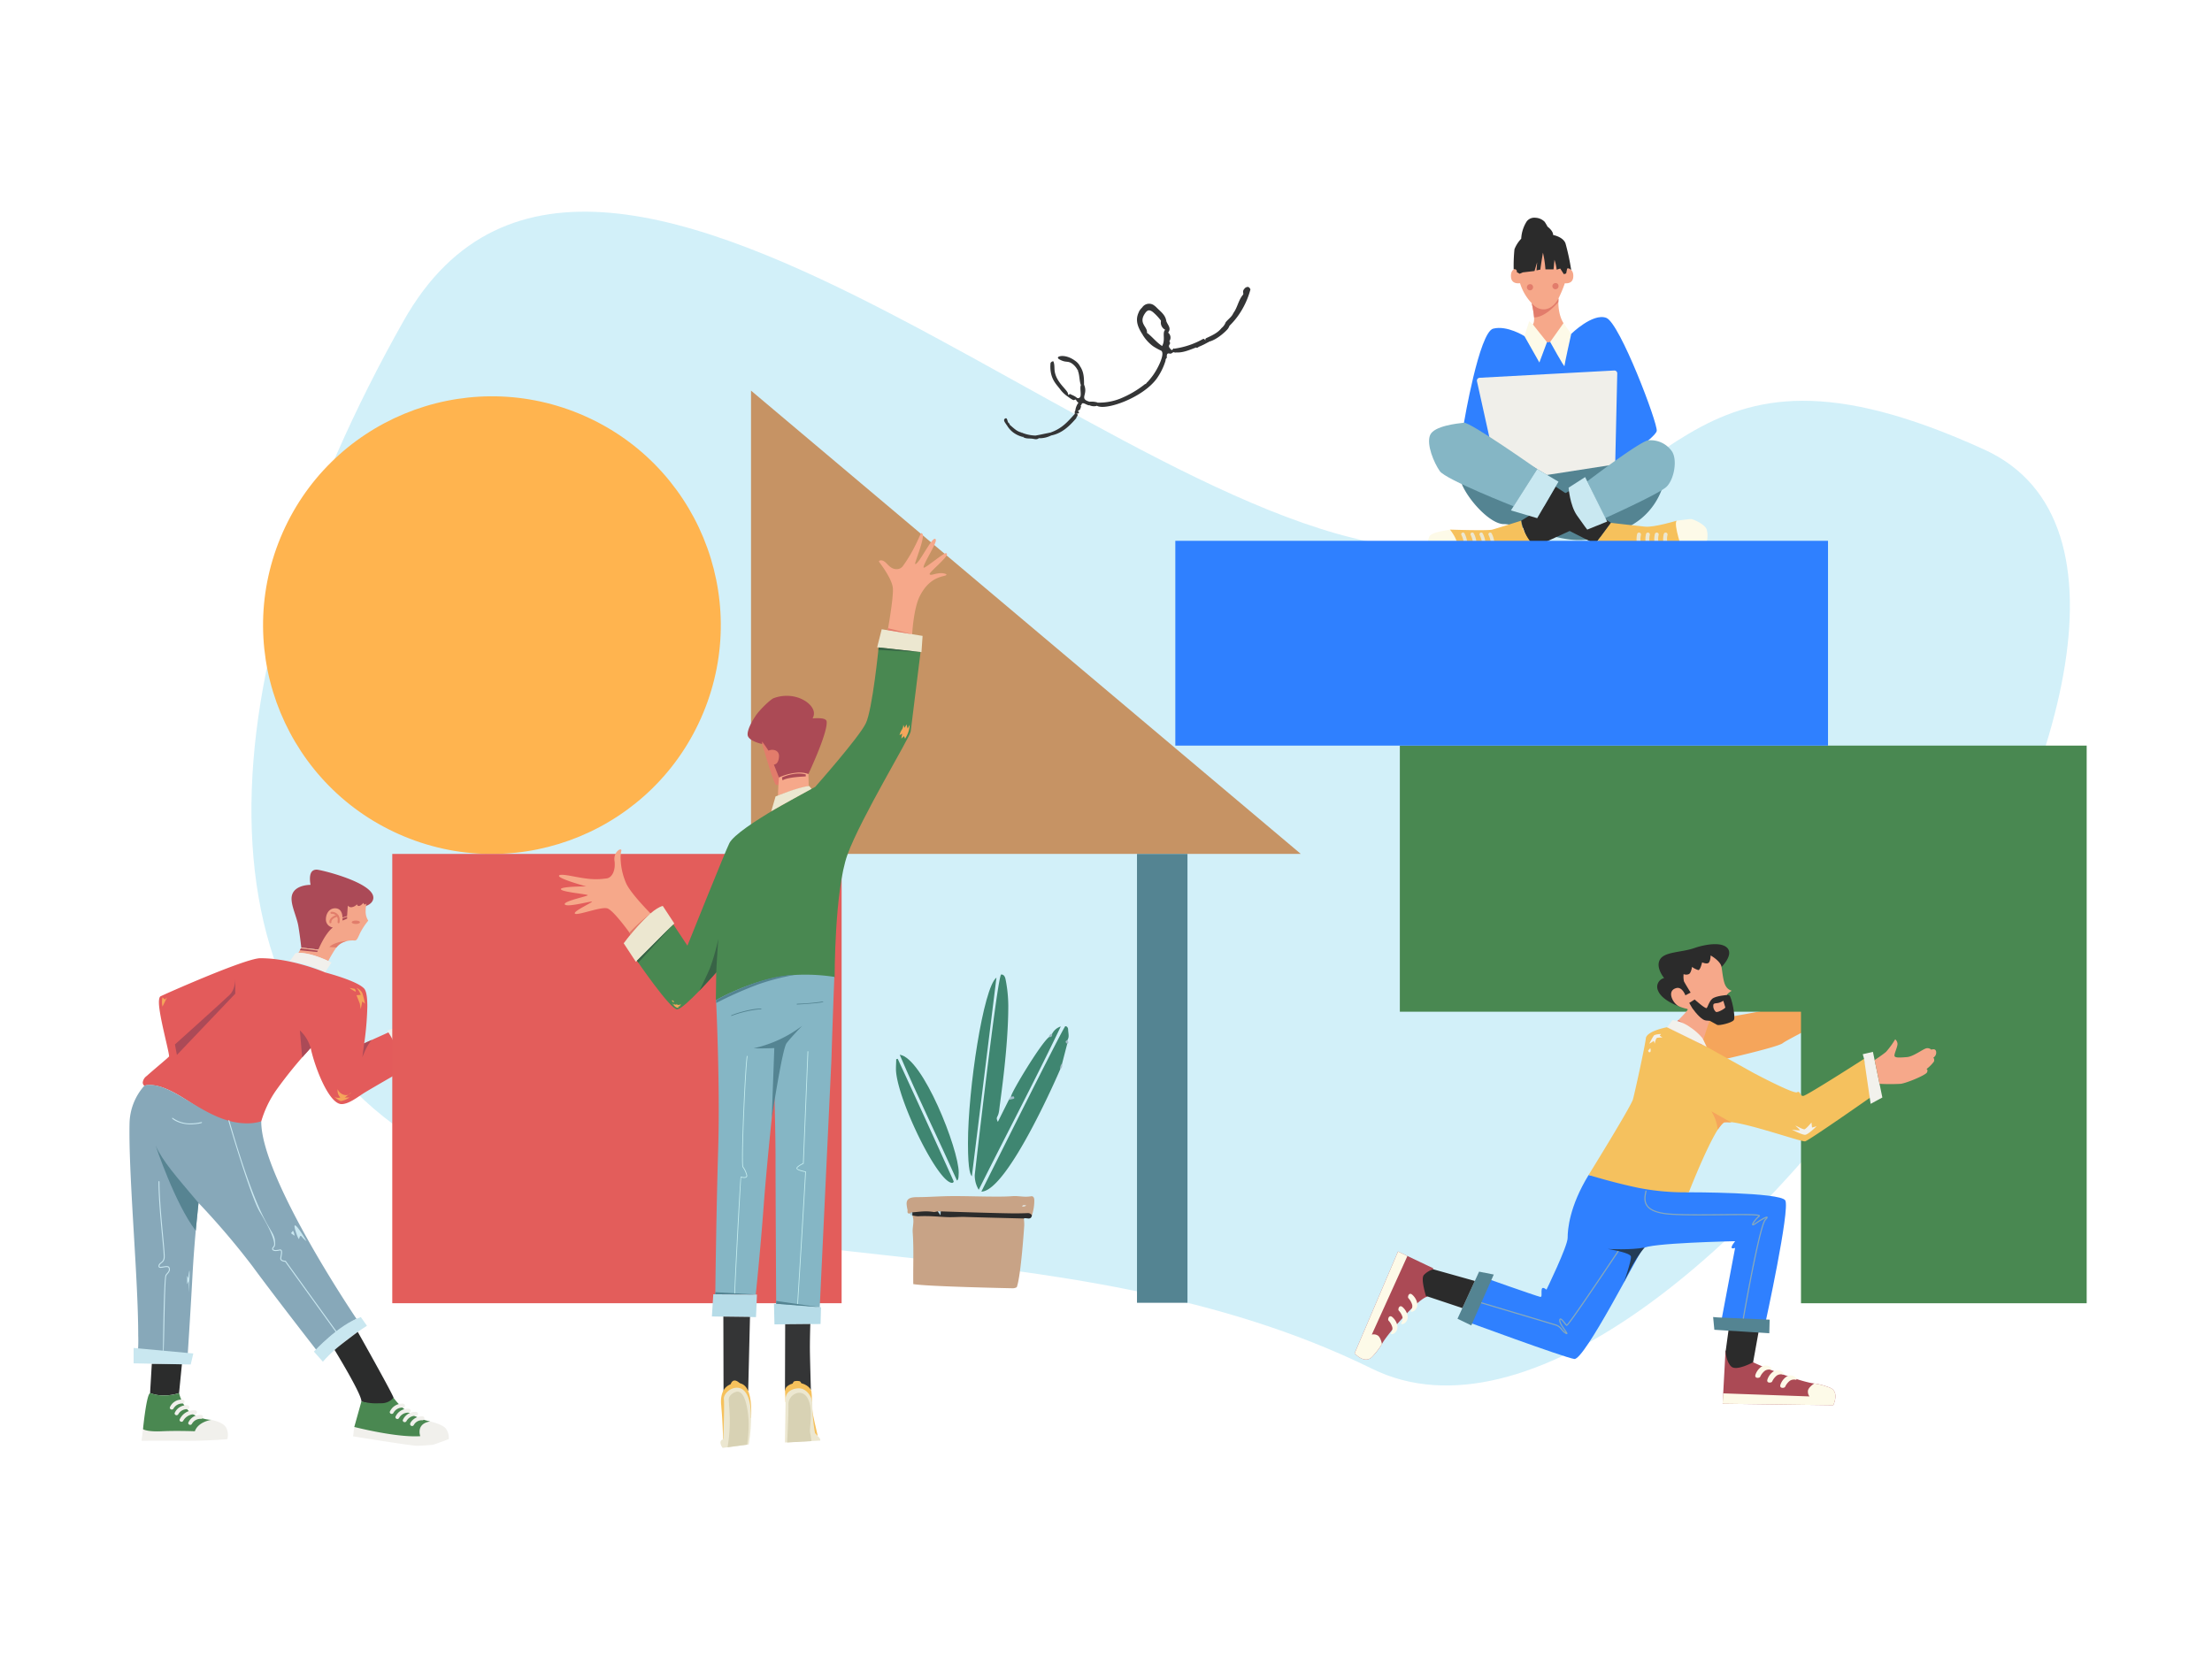 <svg xmlns="http://www.w3.org/2000/svg" width="662" height="496" viewBox="0 0 662 496"><rect id="Rectangle_1371" data-name="Rectangle 1371" width="662" height="496" fill="rgba(255,255,255,0)"></rect><g id="Group_913" data-name="Group 913" transform="translate(-2.641 26.728)"><path id="background" d="M434.661,136.883C346.8,148.475,178.714-36.19,119.152,69.322s-65.229,207.951,10.219,248.92,187.407,19.293,279.654,64.731S685.311,150.391,592.3,107.877,501.571,128.055,434.661,136.883Z" transform="translate(4.27 0)" fill="#d2f0f9"></path><g id="plant" transform="translate(270.778 264.957)"><path id="Path_1053" data-name="Path 1053" d="M279.531,323.434a2.436,2.436,0,0,1-1.3.324c-.093,0-25.533-.514-29.674-1.249-.012-.752-.016-1.5-.016-2.256,0-2.211.039-4.421.039-6.633,0-4.883-.21-6.355-.21-7.034,0-.968.217-1.944.217-2.916a4.292,4.292,0,0,0-.32-1.725,11.148,11.148,0,0,1,2.431-.225c1.237,0,7.884.241,10.782.241,2.423,0,2.764-.079,4.237-.079,3.317,0,8.359.538,12.847.538,2.017,0,2.511-.079,2.64-.079.232,0,.431.077.431.468v.054a13.722,13.722,0,0,1,.135,1.991C281.772,305.036,280.782,320.089,279.531,323.434Z" transform="translate(-243.372 -229.841)" fill="#c8a386"></path><path id="Path_1054" data-name="Path 1054" d="M287.916,256.015a4.4,4.4,0,0,1,2.6-2.211c-7.855,16.443-16.4,32.528-24.554,48.883a8.222,8.222,0,0,1-1.193-4.4c0-.1,6.813-60.044,7.923-60.044.806,0,1.146.667,1.3,1.455a41.3,41.3,0,0,1,.815,7.948c0,12.5-2.308,27.586-2.7,31.048-.22,1.937-.752,2.076-.752,2.668a2.585,2.585,0,0,0,.34.988c1.132-2.274,2.2-4.419,3.272-6.565.134-.288.735-.25.735-.63a.689.689,0,0,0-.089-.3V274.8c0-1.131,8.986-16.077,11.416-17.839A3.916,3.916,0,0,0,287.916,256.015Z" transform="translate(-241.187 -238.249)" fill="#3f8671"></path><path id="Path_1055" data-name="Path 1055" d="M292.149,256.426c0,.2.088.4.088.6a.505.505,0,0,1-.032.186l-1.508,5.829a13.563,13.563,0,0,1-.583,1.776c-.028.092-15.645,36.48-23.6,36.614.046-.093,24.644-49.517,25.132-49.517.584,0,.836.616.838.944.006.616.148,1.243.148,1.862a2.477,2.477,0,0,1-.353,1.357A.5.5,0,0,0,292.149,256.426Z" transform="translate(-240.955 -236.439)" fill="#3f8671"></path><path id="Path_1056" data-name="Path 1056" d="M248.271,302.019c-.147,0-.293-.009-.441-.018a1.5,1.5,0,0,1-.3.034c-.43,0-.5-.273-.5-.575,0-.155.019-.318.019-.455a12.229,12.229,0,0,1-.292-1.874c0-1.512.993-2,3.213-2,3.793-.009,6.692-.313,11.2-.313,4.024,0,7.713.156,12.9.156,3.584,0,4.161-.16,5.062-.16,1.126,0,2.242.191,3.368.191a12.17,12.17,0,0,0,1.634-.147c.835,0,.846.915.846,1.41a13.934,13.934,0,0,1-.719,4.316,14.454,14.454,0,0,0-3.38-.337c-1.25,0-2.5.086-3.753.086-1.712,0-15.523-.476-15.614-.476-.955,0-1.91.168-2.863.168a5.209,5.209,0,0,1-1.679-.245c-.106-.007-.212-.01-.317-.01a4.754,4.754,0,0,0-.508.027c-.642.017-1.284.02-1.926.02l-1.161,0a39.535,39.535,0,0,0-4.425.182A2.691,2.691,0,0,1,248.271,302.019Z" transform="translate(-243.573 -230.491)" fill="#c8a386"></path><path id="Path_1057" data-name="Path 1057" d="M271.5,239.069l-7.366,59.493c-.3-.46-1.157-1.114-1.157-9.962C262.98,272.606,267.578,242.029,271.5,239.069Z" transform="translate(-241.423 -238.14)" fill="#3f8671"></path><path id="Path_1058" data-name="Path 1058" d="M244.943,259.46c6.88.895,17.659,28.221,17.659,35.276,0,2.195-.359,2.259-.528,2.375C256.477,284.578,250.408,272.289,244.943,259.46Z" transform="translate(-243.813 -235.439)" fill="#3f8671"></path><path id="Path_1059" data-name="Path 1059" d="M244.473,260.533c5.935,12.808,16.753,36.592,16.753,36.685a.475.475,0,0,1-.456.447c-4.4,0-16.824-25.871-16.824-34.126,0-.958.078-1.921.078-2.878v-.016Z" transform="translate(-243.945 -235.297)" fill="#3f8671"></path><path id="Path_1060" data-name="Path 1060" d="M248.115,301.592a.671.671,0,0,1,.195-.439c1.38-.108,2.756-.3,4.139-.3a14.493,14.493,0,0,1,2.322.211,7,7,0,0,0,1.108-.223c.2.1.39.374.588.374.113,0,.228-.091.347-.356,17.361.587,21.911.6,22.121.6,1.989,0,3.521-.071,3.8-.071a1.354,1.354,0,0,1,1.354.672c-.151.768-.534.93-.98.93-.323,0-.676-.085-1-.085a1.063,1.063,0,0,0-.451.085c-19.554-.48-17.826-.478-17.936-.478-1.378,0-2.751.086-4.127.086-1.944,0-4.542-.324-7.584-.324-1.269,0-1.881.057-2.079.057a11.216,11.216,0,0,1-1.641-.258h0l.02-.032A.659.659,0,0,1,248.115,301.592Z" transform="translate(-243.393 -229.958)" fill="#2b2b2b"></path><path id="Path_1061" data-name="Path 1061" d="M274.415,270.593h.014c.2,0,.439-.138.635-.138.309,0,.343.407.343.457,0,.282-.2.27-1.639.61A1.436,1.436,0,0,1,274.415,270.593Z" transform="translate(-239.994 -233.983)" fill="#a2bcc9"></path><path id="Path_1062" data-name="Path 1062" d="M287.954,262.2a1.4,1.4,0,0,1-.6,1.313v-.073a2.169,2.169,0,0,1,.586-1.7C287.946,261.9,287.954,262.05,287.954,262.2Z" transform="translate(-238.195 -235.137)" fill="#a7bfcb"></path><path id="Path_1063" data-name="Path 1063" d="M289.607,256.3c0,.151-.086.294-.351.427-.271-.221-.472-.438-.472-.641,0-.178.154-.344.55-.495C289.407,255.826,289.607,256.069,289.607,256.3Z" transform="translate(-238.005 -235.952)" fill="#a2bbc8"></path><path id="Path_1064" data-name="Path 1064" d="M285.313,253.937a1.877,1.877,0,0,1,.019.253c0,.467-.239.707-.735.707a1.631,1.631,0,0,1-.178-.009A.947.947,0,0,1,285.313,253.937Z" transform="translate(-238.583 -236.171)" fill="#9eb9c6"></path><path id="Path_1065" data-name="Path 1065" d="M248.277,301.113c.028,0,.058,0,.087,0,0,.292,0,.585,0,.878a1.111,1.111,0,0,1-.119.007c-.343,0-.525-.187-.541-.57A.588.588,0,0,1,248.277,301.113Z" transform="translate(-243.447 -229.921)" fill="#abc9d6"></path><path id="Path_1066" data-name="Path 1066" d="M255.9,300.854c-.023.316-.044.633-.085,1.2-.375-.537-.612-.878-.849-1.217Z" transform="translate(-242.485 -229.958)" fill="#b5d4e0"></path><path id="Path_1067" data-name="Path 1067" d="M277.675,299.585a2.163,2.163,0,0,1-.421-.048.758.758,0,0,1,.629-.307,4.167,4.167,0,0,1,.644.092A1.579,1.579,0,0,1,277.675,299.585Z" transform="translate(-239.533 -230.171)" fill="#ebf6f9"></path></g><g id="object" transform="translate(303.143 59.161)"><path id="Path_1068" data-name="Path 1068" d="M320.9,74.319a.646.646,0,0,1-.665.164c-.523-.155-.728.563-1.383.386-.377-.1-.6-.026-.718.143a1.591,1.591,0,0,0-.1,1.036l-.051.071c-.048.066-.1.13-.145.2a.859.859,0,0,0-.213.659A18.722,18.722,0,0,1,315,82.33c-4.186,5.778-15.292,9.674-17.887,8.176-.291-.275-.313-.469-.2-.624a1.34,1.34,0,0,1,.485-.33,17.227,17.227,0,0,0,6.548-1.159,30.187,30.187,0,0,0,7.518-4.383c.405-.044.486-.473.778-.652a22.857,22.857,0,0,0,1.609-1.971c1.385-1.912,3.735-6.462,2.468-7.381a18.074,18.074,0,0,1-2.471-1.367,12,12,0,0,1-3.165-3.539,1.4,1.4,0,0,1,.078-.121c.364-.5.875-.413,1.407-.256,1.425,1.1,2.551,2.539,4.012,3.6.129.093.26.183.4.271.383.188.6.093.751-.119.189-.26.245-.619.479-.943a.81.81,0,0,1,.937-.322.71.71,0,0,1,.058.958c-.392.636.019.971.383,1.425a.851.851,0,0,0,.154.154c.412.3.521-.629.877-.371l.028.023a.991.991,0,0,1,.539.154A.588.588,0,0,1,320.9,74.319Z" transform="translate(-269.302 -54.926)" fill="#343536"></path><path id="Path_1069" data-name="Path 1069" d="M325.806,72a.824.824,0,0,1,.105-.117c1.687-.8,3.427-1.515,4.639-3.041a4.247,4.247,0,0,0,.73-.775,3.983,3.983,0,0,0,.511-.958c.575-.737,1.356-1.3,1.906-2.062a3.586,3.586,0,0,0,.4-.708l.057-.076c1.113-1.538,1.42-3.5,2.534-5.041q.166-.229.358-.445c.006-.135.012-.271.018-.407a1.233,1.233,0,0,1,.23-1.168,4.038,4.038,0,0,1,.317-.376c.465-.328.857-.4,1.164-.176a1.358,1.358,0,0,1,.428.635,24.541,24.541,0,0,1-3.749,7.943,22.851,22.851,0,0,1-2.505,2.906,4.438,4.438,0,0,1-.478.9c-.348.48-3.081,3.234-5.674,3.876a.96.96,0,0,1-.85-.014.743.743,0,0,1-.171-.179A.686.686,0,0,1,325.806,72Z" transform="translate(-265.481 -56.526)" fill="#343536"></path><path id="Path_1070" data-name="Path 1070" d="M310.545,69.95a2.165,2.165,0,0,0-1.294.164c-1.26-2.02-2.238-4.089-1.112-6.517a3.089,3.089,0,0,1,.424-.8,5.8,5.8,0,0,1,.632-.716,2.485,2.485,0,0,1,3.669-.542,5.208,5.208,0,0,1,.667.584c1.146,1.173,2.6,2.146,2.872,3.963a1.416,1.416,0,0,1-.176.37c-.32.441-.772.089-1.2-.135a14.967,14.967,0,0,0-2.664-2.9c-.96-.7-1.553-.64-2.234.3C307.756,67,311.266,67.964,310.545,69.95Z" transform="translate(-267.872 -55.939)" fill="#343536"></path><path id="Path_1071" data-name="Path 1071" d="M284.866,76.6a.878.878,0,0,1,.781-.416c.443,1.01.237,2.111.426,3.144.627,3.414,3.911,5.436,3.978,6.644.007.143.033.215.071.243.135.1.424-.362.6-.233a.225.225,0,0,1,.067.089.878.878,0,0,0,.367.53c.263.19.607.3.87.487a.883.883,0,0,1,.365.52c-.788.033-.171.768-2.523-.937a9.382,9.382,0,0,1-2.157-2.07c-1.194-1.632-3.3-3.294-2.913-7.9C284.821,76.666,284.844,76.633,284.866,76.6Z" transform="translate(-270.904 -53.922)" fill="#343536"></path><path id="Path_1072" data-name="Path 1072" d="M326.5,70.347c.164.12.276.315.439.436l.952.311a20.892,20.892,0,0,1-3.137,1.556c-.262.069-.586-.1-.792.181l-.018.027c-2.079.773-4.122,1.719-6.439,1.407a1.1,1.1,0,0,0,.472-.31c.171-.236-.048-.472-.374-.709-.032-.023-.063-.045-.1-.068a24.173,24.173,0,0,0,8.674-2.935A.528.528,0,0,1,326.5,70.347Z" transform="translate(-266.566 -54.709)" fill="#343536"></path><path id="Path_1073" data-name="Path 1073" d="M292.321,87.673a1.993,1.993,0,0,1-.633-.87c-.371-.237-.912-.3-1.265-.552a.932.932,0,0,1-.336-.985,8.674,8.674,0,0,1,1.505.726c.1.07.191.147.286.217a.664.664,0,0,0,.824.1.874.874,0,0,0,.24-.221c.493-.681-.164-2.745.246-3.575a.812.812,0,0,1,.939-.149c1.126,2.548-.772,3.7.508,4.628a3.715,3.715,0,0,0,1.163.472c.042.025.08.05.114.074a.441.441,0,0,1,.12.711,2.565,2.565,0,0,1-.256.29c-.737.093-1.893-1.023-2.3-.458a.938.938,0,0,0-.131.293.493.493,0,0,1-.049.087.387.387,0,0,1-.272.155.715.715,0,0,1-.186-.1,1.345,1.345,0,0,1-.385-.763A1.423,1.423,0,0,1,292.321,87.673Z" transform="translate(-270.2 -53.115)" fill="#343536"></path><path id="Path_1074" data-name="Path 1074" d="M284.816,95.667c3.624-1.274,5.291-3.462,7.232-5.538a.476.476,0,0,1,.6-.14c.662.533-.144.918-.14,1.385-2.062,2.394-4.281,4.559-7.554,5.19A.766.766,0,0,1,284.816,95.667Z" transform="translate(-270.907 -52.1)" fill="#343536"></path><path id="Path_1075" data-name="Path 1075" d="M293.413,78.933c-.115.16-.358.151-.779.036a5.5,5.5,0,0,0-1.524-1.828c-1.578-1.143-1.826-.135-4.085-1.447-.3-.262-.322-.438-.236-.557.326-.45,2.54-.793,5.056,1.031a4.728,4.728,0,0,1,1.6,1.806C293.52,78.48,293.523,78.781,293.413,78.933Z" transform="translate(-270.64 -54.108)" fill="#343536"></path><path id="Path_1076" data-name="Path 1076" d="M291.945,78.6a.6.6,0,0,0,.592-.2,2.4,2.4,0,0,0,.224-.79c1.1,1.643,1.117,3.511,1.118,5.383a1.109,1.109,0,0,1-.939.149C292.409,81.663,292.6,80.037,291.945,78.6Z" transform="translate(-269.952 -53.734)" fill="#343536"></path><path id="Path_1077" data-name="Path 1077" d="M273.867,92.619a.884.884,0,0,1,.286.424c.574.476,1.117,1,1.717,1.434a4.851,4.851,0,0,0,1.7.829.52.52,0,0,0,.168.179c.152.111.362.2.515.31a.368.368,0,0,1,.082.6,1.972,1.972,0,0,1-.25.27,8.2,8.2,0,0,1-2.816-1.281,7.144,7.144,0,0,1-1.978-2.195c-.065-.179-.121-.4-.025-.529A.468.468,0,0,1,273.867,92.619Z" transform="translate(-272.433 -51.757)" fill="#343536"></path><path id="Path_1078" data-name="Path 1078" d="M316.454,71.327a1.886,1.886,0,0,0-.669.531c-.337.467-.179.849-.448,1.221-.241.334-.673.368-1.171.007l-.062-.048c1.342-1.879.236-3.983.982-5.012a1.507,1.507,0,0,1,.232-.254c.313-.094.5-.08.6,0,.23.166.111.625.174.932A1.91,1.91,0,0,1,316.454,71.327Z" transform="translate(-267.016 -55.045)" fill="#343536"></path><path id="Path_1079" data-name="Path 1079" d="M316.217,68.888c-.032.045-.066.089-.1.135a.247.247,0,0,1-.038-.023c-.2-.143-.083-.581-.279-.724-.075-.054-.195-.065-.394,0a3.408,3.408,0,0,1-.465-.282,2.406,2.406,0,0,1-.876-2.715c.481.21.889.886,1.505.236C315.847,66.63,317.163,67.582,316.217,68.888Z" transform="translate(-267.035 -55.366)" fill="#343536"></path><path id="Path_1080" data-name="Path 1080" d="M285.26,95a1.075,1.075,0,0,1,.142.9,7.6,7.6,0,0,1-3.664.81c-.246-.246-.494-.49-.27-.8a.853.853,0,0,1,.142-.151Z" transform="translate(-271.351 -51.43)" fill="#343536"></path><path id="Path_1081" data-name="Path 1081" d="M277.573,96.337c.5-.708-.431-.871-.514-1.357a12.1,12.1,0,0,0,4.261.939.684.684,0,0,1-.116.52,2.062,2.062,0,0,1-.6.458C279.6,96.695,278.5,96.974,277.573,96.337Z" transform="translate(-271.924 -51.432)" fill="#343536"></path><path id="Path_1082" data-name="Path 1082" d="M295.11,87.932c.008-.358.015-.717.022-1.075a6.293,6.293,0,0,1,2.495.277l-.009.011c-.041.057-.079.108-.116.157a.728.728,0,0,0-.16.785A3.215,3.215,0,0,1,295.11,87.932Z" transform="translate(-269.532 -52.508)" fill="#343536"></path><path id="Path_1083" data-name="Path 1083" d="M292.283,87.117l.619.8c.362.41-.083.767-.076,1.152l-.709.561a.7.7,0,0,1-.772-.1l-.007,0A5.012,5.012,0,0,1,292.283,87.117Z" transform="translate(-270.032 -52.473)" fill="#343536"></path><path id="Path_1084" data-name="Path 1084" d="M273.951,92.712c.143.1.2.332.293.5-.254-.118-.547-.475-.737-.212a.923.923,0,0,0-.128.356c-.368-.576-1.119-1.363-.76-1.858.119-.165.421-.354.609-.219.306.222.308,1.132.716,1.428Z" transform="translate(-272.524 -51.928)" fill="#343536"></path><path id="Path_1085" data-name="Path 1085" d="M280.188,96.805a.581.581,0,0,1,.113-.374c.151-.206.413-.331.563-.538a.58.58,0,0,0,.042-.066l.862-.163c.042.317.085.633.128.95C281.37,97.076,280.775,96.9,280.188,96.805Z" transform="translate(-271.509 -51.341)" fill="#343536"></path><path id="Path_1086" data-name="Path 1086" d="M291.3,89.325a.659.659,0,0,1,.06-.07.747.747,0,0,1,.779.105c.17.164.42.291.27.6-.292.2-.646.126-.961.217a.311.311,0,0,1-.254.053C291.26,89.934,291.1,89.6,291.3,89.325Z" transform="translate(-270.051 -52.2)" fill="#343536"></path><path id="Path_1087" data-name="Path 1087" d="M323.188,72.614a.9.9,0,0,1,.1-.459c.16-.221.478.177.712.25A.725.725,0,0,1,323.188,72.614Z" transform="translate(-265.813 -54.464)" fill="#343536"></path></g><g id="yellow_shirt_boy" data-name="yellow shirt boy" transform="translate(408.044 196.446)"><g id="Group_836" data-name="Group 836" transform="translate(93.494 69.93)"><path id="Path_1088" data-name="Path 1088" d="M479.5,248.093c-.069-.729-.336-1,.388-1.439s1.241-.249,1.821-1.187c.318-.515,6.033-3.345,11.478-5.965a93.587,93.587,0,0,1,5.69,10.243c-6.055,3.3-15.515,8.058-16.532,8.891-1.387,1.138-16.8,4.652-16.8,4.652l-17.827-9.422S479.566,248.823,479.5,248.093Z" transform="translate(-447.712 -239.502)" fill="#f5a55b"></path></g><path id="Path_1089" data-name="Path 1089" d="M497.161,177.752H377.108V257.4H497.161v87.258h85.5v-166.9Z" transform="translate(-363.57 -177.752)" fill="#498851"></path><g id="Group_837" data-name="Group 837" transform="translate(110.137 181.053)"><path id="Path_1090" data-name="Path 1090" d="M489.223,347.416s-3.037-.458-10.1-3.117-8.742-3.776-8.742-3.776l-7.106-2.9-.863,15.941L495.52,354s2.024-4.091-1.065-5.266A20.21,20.21,0,0,0,489.223,347.416Z" transform="translate(-462.408 -337.626)" fill="#ab4a55"></path></g><g id="Group_838" data-name="Group 838" transform="translate(110.137 190.918)"><path id="Path_1091" data-name="Path 1091" d="M462.408,352.413l33.112.437s2.023-4.09-1.065-5.266a22.5,22.5,0,0,0-4.609-1.247h0s-1.924,1.221-1.909,2.325a2.339,2.339,0,0,0,.458,1.557l-25.818-.917Z" transform="translate(-462.408 -346.337)" fill="#fdfae8"></path></g><g id="Group_839" data-name="Group 839" transform="translate(127.379 188.533)"><path id="Path_1092" data-name="Path 1092" d="M482.292,345.519a2.315,2.315,0,0,0-1.767.285,4.821,4.821,0,0,0-1.424,1.816c-.182.427-1.813.6-1.4-.65s1.659-2.812,3.127-2.736S482.887,345.582,482.292,345.519Z" transform="translate(-477.633 -344.232)" fill="#fdfae8"></path></g><g id="Group_840" data-name="Group 840" transform="translate(111.031 169.378)"><path id="Path_1093" data-name="Path 1093" d="M473.8,329.358l-2.371,13.148s-5.011,2.769-6.556,1.283-1.672-4.5-1.672-4.5l1.63-11.973Z" transform="translate(-463.197 -327.317)" fill="#2b2b2b"></path></g><g id="Group_841" data-name="Group 841" transform="translate(123.49 186.958)"><path id="Path_1094" data-name="Path 1094" d="M478.858,344.128a2.315,2.315,0,0,0-1.767.285,4.822,4.822,0,0,0-1.424,1.816c-.182.427-1.813.6-1.4-.65s1.659-2.812,3.127-2.736S479.453,344.191,478.858,344.128Z" transform="translate(-474.199 -342.841)" fill="#fdfae8"></path></g><g id="Group_842" data-name="Group 842" transform="translate(32.515 128.511)"><path id="Path_1095" data-name="Path 1095" d="M461.374,296.422s27.3-.037,28.855,2.408-6,36.977-6,36.977l-13.078-1.151,4.076-21.6s-2.376,1,0-2c0,0-26.279.529-27.612,2.2s-17.508,33.464-20.508,33.054-33.24-11.578-33.24-11.578l4.606-13.361s17.465,6.192,18.466,6.359-.667-4.167,1.833-2.166c0,0,6.334-13,6.334-15.5s.518-9.4,6.277-18.824Z" transform="translate(-393.866 -291.23)" fill="#2f80ff"></path></g><g id="Group_843" data-name="Group 843" transform="translate(119.905 185.535)"><path id="Path_1096" data-name="Path 1096" d="M475.693,342.871a2.318,2.318,0,0,0-1.768.285,4.821,4.821,0,0,0-1.422,1.818c-.182.427-1.813.6-1.4-.651s1.659-2.812,3.128-2.736S476.288,342.934,475.693,342.871Z" transform="translate(-471.033 -341.584)" fill="#fdfae8"></path></g><g id="Group_844" data-name="Group 844" transform="translate(70.032 84.295)"><path id="Path_1097" data-name="Path 1097" d="M456.985,301.594s7.64-19.582,10.546-20.905,23.08,5.923,24.267,5.65,20.343-13.716,20.343-13.716l-2.711-10.97s-17.18,11.037-18.208,11.1-.8-1.656-1.867-1.1-12.924-5.744-12.924-5.744L462.32,258.05l-11.864-5.864s-6.109,1.113-6.338,3.344-3.267,16.088-3.85,18.228S426.994,296.4,426.994,296.4s7.366,2.3,14.949,3.87A72.143,72.143,0,0,0,456.985,301.594Z" transform="translate(-426.994 -252.186)" fill="#f5c15e"></path></g><g id="Group_845" data-name="Group 845" transform="translate(107.296 171.035)"><path id="Path_1098" data-name="Path 1098" d="M476.817,329.566l-1.117-.037-14.528-.636-1.273-.113.365,3.815,16.443,1.045Z" transform="translate(-459.899 -328.78)" fill="#548492"></path></g><g id="Group_846" data-name="Group 846" transform="translate(30.786 157.449)"><path id="Path_1099" data-name="Path 1099" d="M403.2,317.656l-6.729,15.217-4.128-1.986,6.467-14.1Z" transform="translate(-392.339 -316.783)" fill="#548492"></path></g><g id="Group_847" data-name="Group 847" transform="translate(90.547 59.435)"><path id="Path_1100" data-name="Path 1100" d="M464.376,237.063s3.379-3.331,1.94-5.426-6.233-1.566-10.137-.221-8.892,1.026-10.251,3.445,1.27,5.516,1.27,5.516a2.692,2.692,0,0,0-1.806,3.8c1.2,2.981,6.312,4.684,6.312,4.684Z" transform="translate(-445.109 -230.234)" fill="#2b2b2b"></path></g><g id="Group_848" data-name="Group 848" transform="translate(94.72 62.807)"><path id="Path_1101" data-name="Path 1101" d="M458,259.994s1.886-6.525,2.4-7.209,6.049-.969,6.548-1.507-1.555-5.714-1.433-6.221,1.428-1.283,1.428-1.283a2.857,2.857,0,0,1-1.712-1.285c-.812-1.154-1.05-4.019-1.34-5.82s-3.263-3.456-3.263-3.456-.042,1.871-.672,2.255-1.878-.19-1.878-.19-.541,2.358-1.127,2.318a6.436,6.436,0,0,1-1.9-.95s-.221,1.679-.873,2.117a2.031,2.031,0,0,1-1.638.042,6.84,6.84,0,0,0,.088,2.117c.234.538,2.01,3.408,2.01,3.408l-1.568.817s-.938-2.614-2.684-2.175c-3.1.778-1.015,4.748.835,5.5s2.292.6,2.547.873-4.375,4.8-4.375,4.8Z" transform="translate(-448.795 -233.212)" fill="#f6a88a"></path></g><g id="Group_849" data-name="Group 849" transform="translate(100.154 74.591)"><path id="Path_1102" data-name="Path 1102" d="M455.21,245.025l-1.617,1.01s.776,1.4.954,1.648c1.085,1.493,2.837,3.521,4.026,3.622l1.188.1s1.7.956,2.213,1.222,4.365-.589,4.961-1.461-.723-7.01-1.341-7.352-.718-.137-.718-.137-3.408.241-4.414,1.136-1.292,2.427-1.661,2.768S455.21,245.025,455.21,245.025Z" transform="translate(-453.593 -243.618)" fill="#2b2b2b"></path></g><g id="Group_850" data-name="Group 850" transform="translate(107.313 76.371)"><path id="Path_1103" data-name="Path 1103" d="M462.937,245.189a4.9,4.9,0,0,1-1.521.663c-.713.125-1.178.057-1.425.426a2.323,2.323,0,0,0,.752,2.248c.623.247,2.875-1.092,2.8-1.365S462.937,245.189,462.937,245.189Z" transform="translate(-459.914 -245.189)" fill="#f6a88a"></path></g><g id="Group_851" data-name="Group 851" transform="translate(106.779 109.451)"><path id="Path_1104" data-name="Path 1104" d="M465.484,277.808l-6.041-3.408a16.955,16.955,0,0,1,1.186,2.435,14.772,14.772,0,0,1,.715,3.074s1.45-2.111,1.992-2.2A13.322,13.322,0,0,1,465.484,277.808Z" transform="translate(-459.443 -274.4)" fill="#f5a55b"></path></g><g id="Group_852" data-name="Group 852" transform="translate(152.077 91.662)"><path id="Path_1105" data-name="Path 1105" d="M501.8,274.259l3.507-1.9-2.821-13.665-3.041.7.389,1.4Z" transform="translate(-499.442 -258.692)" fill="#f2f1ec"></path></g><g id="Group_858" data-name="Group 858" transform="translate(0 151.43)"><g id="Group_853" data-name="Group 853"><path id="Path_1106" data-name="Path 1106" d="M373.641,338.608s1.578-2.635,6.723-8.159,6.569-5.469,6.569-5.469l1.763-8.491-10.551-5.02-12.992,30.46s3.014,3.427,5.274,1.018A20.235,20.235,0,0,0,373.641,338.608Z" transform="translate(-365.154 -311.468)" fill="#ab4a55"></path></g><g id="Group_854" data-name="Group 854"><path id="Path_1107" data-name="Path 1107" d="M378.146,311.468l-12.992,30.46s3.014,3.427,5.274,1.018a22.578,22.578,0,0,0,2.906-3.789h0s-.4-2.245-1.425-2.65a2.34,2.34,0,0,0-1.614-.17l10.663-23.53Z" transform="translate(-365.154 -311.468)" fill="#fdfae8"></path></g><g id="Group_855" data-name="Group 855" transform="translate(10.048 19.373)"><path id="Path_1108" data-name="Path 1108" d="M374.862,333.627a2.32,2.32,0,0,0,.408-1.744,4.837,4.837,0,0,0-1.139-2.007c-.326-.331.132-1.9,1.135-1.051s1.97,2.6,1.342,3.933S374.576,334.152,374.862,333.627Z" transform="translate(-374.026 -328.575)" fill="#fdfae8"></path></g><g id="Group_856" data-name="Group 856" transform="translate(13.108 16.376)"><path id="Path_1109" data-name="Path 1109" d="M377.565,330.98a2.318,2.318,0,0,0,.407-1.743,4.817,4.817,0,0,0-1.139-2.007c-.325-.331.134-1.906,1.136-1.051s1.969,2.6,1.341,3.933S377.279,331.505,377.565,330.98Z" transform="translate(-376.729 -325.928)" fill="#fdfae8"></path></g><g id="Group_857" data-name="Group 857" transform="translate(15.994 12.665)"><path id="Path_1110" data-name="Path 1110" d="M380.113,327.7a2.32,2.32,0,0,0,.408-1.744,4.83,4.83,0,0,0-1.139-2.007c-.326-.331.133-1.906,1.135-1.051s1.969,2.6,1.342,3.933S379.827,328.229,380.113,327.7Z" transform="translate(-379.277 -322.651)" fill="#fdfae8"></path></g></g><g id="Group_859" data-name="Group 859" transform="translate(20.399 156.751)"><path id="Path_1111" data-name="Path 1111" d="M398.743,319.653l-12.428-3.486a6.234,6.234,0,0,0-2.861,1.753c-.922,1.213.667,6.222.667,6.222l10.9,3.634Z" transform="translate(-383.167 -316.167)" fill="#2b2b2b"></path></g><g id="Group_860" data-name="Group 860" transform="translate(95.313 82.123)"><path id="Path_1112" data-name="Path 1112" d="M450.932,250.268l7.5,5.764-.5,1.7-8.61-5.856,1.459-1.453Z" transform="translate(-449.318 -250.268)" fill="#e27c6b"></path></g><g id="Group_861" data-name="Group 861" transform="translate(93.494 82.151)"><path id="Path_1113" data-name="Path 1113" d="M447.712,252.437l1.665-2.144a12.064,12.064,0,0,1,5.4,2.234A16.5,16.5,0,0,1,458.4,255.8l1.177,2.505Z" transform="translate(-447.712 -250.293)" fill="#f2f1ec"></path></g><g id="Group_862" data-name="Group 862" transform="translate(130.852 112.811)"><path id="Path_1114" data-name="Path 1114" d="M488.117,278.482s-2.513,2.511-3.427,2.566-3.99-1.554-3.99-1.554a15.76,15.76,0,0,0,2.37.227c.248-.1-1.362-1.386-1.253-1.412s2.208,1.2,2.684,1.087,2.084-2.029,2.084-2.029l.155,1.514Z" transform="translate(-480.7 -277.367)" fill="#f2f1ec"></path></g><g id="Group_863" data-name="Group 863" transform="translate(88.193 86.317)"><path id="Path_1115" data-name="Path 1115" d="M446.57,253.972s-1.807.037-2.2.506a21.13,21.13,0,0,0-1.337,2.418l1.351-.845.268.827s.277-1.648.754-1.758a9.48,9.48,0,0,1,1.563-.092l-.829-.579Z" transform="translate(-443.031 -253.972)" fill="#f2f1ec"></path></g><g id="Group_864" data-name="Group 864" transform="translate(87.831 90.557)"><path id="Path_1116" data-name="Path 1116" d="M443.377,257.716s.322,1.008-.1,1.206-.57-.461-.57-.461Z" transform="translate(-442.711 -257.716)" fill="#f2f1ec"></path></g><g id="Group_865" data-name="Group 865" transform="translate(75.758 150.223)"><path id="Path_1117" data-name="Path 1117" d="M443.107,310.4c-4.057.835-11.057.445-11.057.445s6.779,1.055,6.945,2.279-2.131,7.8-2.131,7.8S439.718,314.238,443.107,310.4Z" transform="translate(-432.05 -310.403)" fill="#243c57"></path></g><g id="Group_866" data-name="Group 866" transform="translate(86.719 133.165)"><path id="Path_1118" data-name="Path 1118" d="M471.511,333.692c1.667-9.572,5.179-28.049,6.534-29.469.547-.573.682-.826.533-1-.089-.1-.347-.419-3.76,1.9a2.677,2.677,0,0,1-.508.291,7.755,7.755,0,0,1,1.884-2.264.264.264,0,0,0,.111-.3c-.169-.477-2.536-.522-11.188-.435-5.3.052-11.3.112-15.359-.152-3.692-.239-5.991-1.028-7.03-2.411-1-1.332-.627-3.02-.327-4.378l.014-.061-.337-.074-.014.06c-.315,1.427-.708,3.2.388,4.66s3.487,2.3,7.285,2.548c4.077.265,10.086.2,15.383.153,4.882-.049,9.924-.1,10.779.189-.793.67-2.213,2.307-1.9,2.732.181.244.593.016,1.011-.268a20.872,20.872,0,0,1,3.181-1.887,4.883,4.883,0,0,1-.4.457c-1.766,1.85-6.427,28.514-6.624,29.648Z" transform="translate(-441.729 -295.34)" fill="#88a9ba"></path></g><g id="Group_867" data-name="Group 867" transform="translate(37.856 151.195)"><path id="Path_1119" data-name="Path 1119" d="M424.205,336.234a.211.211,0,0,0,.163-.07c.156-.173,0-.408-.607-1.273s-1.506-2.139-1.464-2.8c.011-.183.05-.222.05-.222h.006c.191,0,.838.81,1.116,1.157a4.07,4.07,0,0,0,.647.72c.22.146.4.267,8.108-11.071,3.763-5.532,7.523-11.17,7.56-11.226l-.286-.191c-5.65,8.471-14.218,21.114-15.272,22.131-.121-.121-.313-.361-.486-.579-.672-.839-1.139-1.387-1.5-1.267-.256.082-.277.417-.284.527-.049.779.863,2.072,1.528,3.017.157.224.327.465.447.651a4.8,4.8,0,0,1-1.1-1.042,3.651,3.651,0,0,0-1.738-1.333c-1.4-.442-22.2-6.629-22.413-6.692l-.1.332c.21.061,21.006,6.248,22.407,6.69a3.329,3.329,0,0,1,1.579,1.225,4.762,4.762,0,0,0,1.3,1.19A.759.759,0,0,0,424.205,336.234Z" transform="translate(-398.582 -311.261)" fill="#88a9ba"></path></g><path id="Path_1120" data-name="Path 1120" d="M502.575,261.587S505,260,505.994,259.132a23.9,23.9,0,0,0,2.742-3.759,1.944,1.944,0,0,1,.685,1.294c.076.838-.914,2.818-.914,3.58s1.675.609,3.731.456,5.1-2.665,6.016-2.665a1.724,1.724,0,0,1,1.294.442s1.3-.54,1.447.651a1.739,1.739,0,0,1-.838,1.725,1.194,1.194,0,0,1,.153,1.219,11.8,11.8,0,0,1-2.208,2.208s.532.152.152.99-6.092,3.2-7.843,3.427a56.6,56.6,0,0,1-6.367,0Z" transform="translate(-346.95 -167.469)" fill="#f6a88a"></path></g><g id="girl_use_laptop" data-name="girl use laptop" transform="translate(429.726 38.443)"><g id="Group_868" data-name="Group 868" transform="translate(11.043 29.729)"><path id="Path_1121" data-name="Path 1121" d="M412.151,70.19s-5.167-3.3-9.352-2.238-8.748,28.16-8.748,28.16l7.862,5.491,37.4,6.974s12.046-7.862,12.427-10.017-11.031-32.3-15.089-33.837-10.5,4.8-10.5,4.8Z" transform="translate(-394.051 -64.482)" fill="#2f80ff"></path></g><g id="Group_869" data-name="Group 869" transform="translate(25.105 7.541)"><path id="Path_1122" data-name="Path 1122" d="M423.531,52.487c0-.014,0-.026,0-.04a7.556,7.556,0,1,0-15.113,0s-2.131-.045-1.941,2.617c.138,1.935,1.807,1.992,2.715,1.881a14.98,14.98,0,0,0,3.488,5.982c.427,1.772,1.188,5.479.327,6.34,0,0,1.965,6.213,5.2,5.261s3.993-5.642,3.993-5.642-1.809-2.452-1.506-7.376v0a37.555,37.555,0,0,0,1.9-4.545c.933.077,2.4-.087,2.524-1.9C425.261,53.09,424.127,52.607,423.531,52.487Z" transform="translate(-406.468 -44.89)" fill="#f6a88a"></path></g><g id="Group_870" data-name="Group 870" transform="translate(25.92)"><path id="Path_1123" data-name="Path 1123" d="M407.43,53.633a.692.692,0,0,0-.239.032,49.967,49.967,0,0,1,.234-5.983,9.618,9.618,0,0,1,2.026-3.175v-.029a10.59,10.59,0,0,1,1.662-5.171,2.85,2.85,0,0,1,2.538-1.069,4.1,4.1,0,0,1,2.828,1.23,15.8,15.8,0,0,1,.84,1.431s1.706,1.221,1.679,2.5c0,0,2.957.521,3.7,2.5a67.683,67.683,0,0,1,1.705,7.97,4.4,4.4,0,0,0-.465-.327,1.006,1.006,0,0,0-.749-.109l-.29,1.471-.687.224-1.091-1.691-1.066.341a13.564,13.564,0,0,0-.656-2.961l-.281,2.867h-2.421a32.112,32.112,0,0,0-.747-5s-.708,4.175-.768,5.058l-1.163.247s.16-1.838.188-2.36l0-.066-.776,2.616-3.492.408-.973.413-.856-.512A.656.656,0,0,0,407.43,53.633Z" transform="translate(-407.188 -38.231)" fill="#2b2b2b" fill-rule="evenodd"></path></g><g id="Group_871" data-name="Group 871" transform="translate(31.32 24.161)"><path id="Path_1124" data-name="Path 1124" d="M411.956,60.983c2.151,2.583,5.745,2.762,8.013-1.417l-.033,1.052s-3.776,4.661-7.275,4.613A31.876,31.876,0,0,0,411.956,60.983Z" transform="translate(-411.956 -59.566)" fill="#e27c6b"></path></g><g id="Group_872" data-name="Group 872" transform="translate(10.402 71.668)"><path id="Path_1125" data-name="Path 1125" d="M393.485,109.586c2.162,5.117,8.628,11.963,12.559,11.963s12.16,3.55,19.4,4.565,16.1-1.773,21.555-6.086a20.524,20.524,0,0,0,6.847-10.442l-16.864-8.07-28.8,3.17Z" transform="translate(-393.485 -101.516)" fill="#548492"></path></g><g id="Group_873" data-name="Group 873" transform="translate(29.143 30.966)"><path id="Path_1126" data-name="Path 1126" d="M412.538,66.526l-1.078-.951-1.426,4.47,4.47,7.893,2.282-6.084Z" transform="translate(-410.034 -65.575)" fill="#fdfae8"></path></g><g id="Group_874" data-name="Group 874" transform="translate(36.846 31.537)"><path id="Path_1127" data-name="Path 1127" d="M416.836,71.721s4.278,7.766,4.278,7.2,2.018-9.6,2.018-9.6l-2.3-3.233Z" transform="translate(-416.836 -66.079)" fill="#fdfae8"></path></g><g id="Group_875" data-name="Group 875" transform="translate(33.459 80.491)"><path id="Path_1128" data-name="Path 1128" d="M418.852,109.306l16.575,10.831-4.692,6.34-16.89-8.585Z" transform="translate(-413.845 -109.306)" fill="#2b2b2b"></path></g><g id="Group_876" data-name="Group 876" transform="translate(14.919 45.723)"><path id="Path_1129" data-name="Path 1129" d="M397.494,81.832l3.965,17.9,16.99,10.144,20.414-3.17.614-27.218a.863.863,0,0,0-.909-.881l-40.279,2.178A.862.862,0,0,0,397.494,81.832Z" transform="translate(-397.474 -78.606)" fill="#f0efea"></path></g><g id="Group_877" data-name="Group 877" transform="translate(28.16 81.814)"><path id="Path_1130" data-name="Path 1130" d="M423.479,110.475l-14.313,8.873s1.524,6.847,4.059,7.862l14.6-6.7Z" transform="translate(-409.166 -110.475)" fill="#2b2b2b"></path></g><g id="Group_878" data-name="Group 878" transform="translate(47.94 66.61)"><path id="Path_1131" data-name="Path 1131" d="M426.632,109.351S442.541,97.23,444.92,97.069a7.763,7.763,0,0,1,6.945,3.136c1.9,2.536.76,8.623-1.522,10.778s-18.386,9.383-18.386,9.383Z" transform="translate(-426.632 -97.049)" fill="#85b6c5"></path></g><g id="Group_879" data-name="Group 879" transform="translate(0.592 61.356)"><path id="Path_1132" data-name="Path 1132" d="M417.194,106.3l-7.043,11.132s-20.33-7.987-22.1-10.524-4.058-7.987-2.916-10.778,8.241-3.5,10.144-3.716S417.194,106.3,417.194,106.3Z" transform="translate(-384.823 -92.41)" fill="#85b6c5"></path></g><g id="Group_880" data-name="Group 880" transform="translate(42.361 77.628)"><path id="Path_1133" data-name="Path 1133" d="M426.651,106.778l-4.945,3.17s.381,5.237,2.472,8.261,3.106,4.291,3.106,4.291l5.96-2.409Z" transform="translate(-421.706 -106.778)" fill="#c9e8f1"></path></g><g id="Group_881" data-name="Group 881" transform="translate(0 93.35)"><path id="Path_1134" data-name="Path 1134" d="M391.158,120.661c-2.662.507-5.813.888-6.266,2.283s-1.068,4.944,0,6.086,4.871,1.776,6.266,1.776,17.5-.973,17.5-.973Z" transform="translate(-384.3 -120.661)" fill="#fdfae8"></path></g><g id="Group_882" data-name="Group 882" transform="translate(25.105 75.243)"><path id="Path_1135" data-name="Path 1135" d="M414.326,104.673l6.37,3.762-6.37,10.921-7.858-2.321Z" transform="translate(-406.468 -104.673)" fill="#c9e8f1"></path></g><g id="Group_883" data-name="Group 883" transform="translate(61.037 90.181)"><path id="Path_1136" data-name="Path 1136" d="M438.2,129.4l3.768.8s16.356-2.2,17.751-3.465,1.649-4.058,1.142-5.707-4.185-3.168-4.692-3.169-4.311.506-4.311.506Z" transform="translate(-438.197 -117.863)" fill="#fdfae8"></path></g><g id="Group_884" data-name="Group 884" transform="translate(6.858 90.687)"><path id="Path_1137" data-name="Path 1137" d="M411.658,118.31s-7.227,2.283-8.623,2.662-12.679,0-12.679,0,2.789,3.425,2.028,5.2a33.384,33.384,0,0,1-2.028,3.8s12.806.381,16.229,0,9.131-3.8,9.131-3.8S411.911,122.114,411.658,118.31Z" transform="translate(-390.356 -118.31)" fill="#f6c15c"></path></g><g id="Group_885" data-name="Group 885" transform="translate(50.35 90.687)"><path id="Path_1138" data-name="Path 1138" d="M428.76,125.284s8.567,4.058,10.687,4.058,15.433-2.028,15.433-2.028-2.79-7.862-1.776-9c0,0-6.72,2.029-9.383,1.776s-10.27-1.142-10.27-1.142Z" transform="translate(-428.76 -118.31)" fill="#f6c15c"></path></g><g id="Group_886" data-name="Group 886" transform="translate(9.684 94.221)"><path id="Path_1139" data-name="Path 1139" d="M393.374,127.984a.523.523,0,0,1-.306-.948c2.131-1.529.463-4.7.392-4.836a.523.523,0,1,1,.921-.5c.764,1.416,1.6,4.531-.7,6.183A.519.519,0,0,1,393.374,127.984Z" transform="translate(-392.851 -121.43)" fill="#ece7d0"></path></g><g id="Group_887" data-name="Group 887" transform="translate(12.461 94.221)"><path id="Path_1140" data-name="Path 1140" d="M395.826,127.984a.523.523,0,0,1-.306-.948c2.142-1.536.409-4.8.392-4.835a.523.523,0,1,1,.921-.5c.764,1.416,1.6,4.531-.7,6.183A.513.513,0,0,1,395.826,127.984Z" transform="translate(-395.303 -121.43)" fill="#ece7d0"></path></g><g id="Group_888" data-name="Group 888" transform="translate(15.135 94.221)"><path id="Path_1141" data-name="Path 1141" d="M398.188,127.984a.523.523,0,0,1-.306-.948c2.132-1.529.464-4.7.393-4.836a.523.523,0,1,1,.921-.5c.764,1.416,1.6,4.531-.7,6.183A.513.513,0,0,1,398.188,127.984Z" transform="translate(-397.664 -121.43)" fill="#ece7d0"></path></g><g id="Group_889" data-name="Group 889" transform="translate(17.811 94.221)"><path id="Path_1142" data-name="Path 1142" d="M400.551,127.984a.523.523,0,0,1-.306-.948c2.142-1.536.409-4.8.392-4.835a.524.524,0,0,1,.211-.71.53.53,0,0,1,.71.212c.764,1.416,1.6,4.531-.7,6.183A.516.516,0,0,1,400.551,127.984Z" transform="translate(-400.027 -121.43)" fill="#ece7d0"></path></g><g id="Group_890" data-name="Group 890" transform="translate(70.656 94.229)"><path id="Path_1143" data-name="Path 1143" d="M448.708,127.122a.577.577,0,0,1-.331-.1c-2.42-1.682-1.536-5.015-1.5-5.156a.58.58,0,0,1,1.119.306c-.008.027-.7,2.687,1.04,3.9a.58.58,0,0,1-.331,1.055Z" transform="translate(-446.691 -121.438)" fill="#ece7d0"></path></g><g id="Group_891" data-name="Group 891" transform="translate(68.002 94.229)"><path id="Path_1144" data-name="Path 1144" d="M446.365,127.122a.577.577,0,0,1-.331-.1c-2.42-1.682-1.537-5.015-1.5-5.156a.58.58,0,0,1,1.119.306c-.009.027-.7,2.687,1.04,3.9a.58.58,0,0,1-.331,1.055Z" transform="translate(-444.348 -121.438)" fill="#ece7d0"></path></g><g id="Group_892" data-name="Group 892" transform="translate(65.349 94.229)"><path id="Path_1145" data-name="Path 1145" d="M444.022,127.122a.58.58,0,0,1-.332-.1c-2.419-1.682-1.536-5.015-1.5-5.156a.58.58,0,0,1,1.119.306c-.007.027-.7,2.687,1.04,3.9a.579.579,0,0,1-.33,1.055Z" transform="translate(-442.004 -121.438)" fill="#ece7d0"></path></g><g id="Group_893" data-name="Group 893" transform="translate(62.695 94.229)"><path id="Path_1146" data-name="Path 1146" d="M441.678,127.122a.577.577,0,0,1-.331-.1c-2.418-1.682-1.537-5.015-1.5-5.156a.58.58,0,0,1,1.119.306c-.008.026-.7,2.687,1.04,3.9a.579.579,0,0,1,.145.806A.573.573,0,0,1,441.678,127.122Z" transform="translate(-439.661 -121.438)" fill="#ece7d0"></path></g><g id="Group_894" data-name="Group 894" transform="translate(29.903 19.887)"><path id="Path_1147" data-name="Path 1147" d="M412.512,56.529a.923.923,0,1,1-.9-.737A.833.833,0,0,1,412.512,56.529Z" transform="translate(-410.705 -55.792)" fill="#e27c6b"></path></g><g id="Group_895" data-name="Group 895" transform="translate(37.526 19.555)"><path id="Path_1148" data-name="Path 1148" d="M419.243,56.235a.923.923,0,1,1-.9-.737A.834.834,0,0,1,419.243,56.235Z" transform="translate(-417.436 -55.498)" fill="#e27c6b"></path></g></g><g id="red_shirt_boy" data-name="red shirt boy" transform="translate(41.382 233.572)"><path id="Path_1149" data-name="Path 1149" d="M87.135,233.87s-.3-2.949-.867-6.376c-.444-2.7-2.048-5.834-2.048-8.25,0-3.939,4.853-4.155,5.642-4.155h.049a9.2,9.2,0,0,1-.186-1.784c0-1.558.453-2.771,2.01-2.771,1.145,0,16.963,3.822,16.963,8.386,0,1.024-.721,1.944-2.192,2.491L98.5,228.058l-6.244,6.419Z" transform="translate(-35.707 -210.535)" fill="#ab4a57"></path><path id="Path_1150" data-name="Path 1150" d="M105.92,219.805c.128,0,.29-.086.494-.326a9.421,9.421,0,0,0-.253,2.134,5.1,5.1,0,0,0,.772,3.027,20.6,20.6,0,0,0-2.472,3.773c-.727,1.615-.965,2.178-1.589,2.178-.148,0-.2-.028-.564-.028a7.782,7.782,0,0,0-3.832.974c-1.3.867-3.513,5.2-3.513,5.2s-4.815-2.43-8.843-2.43h-.092l.867-1.6,5.119.607s1.85-4.68,4.323-6.632a2.388,2.388,0,0,1-2.078-2.431c0-1.683.98-3.309,2.747-3.309,1.937,0,2.207,1.925,2.207,2.7v.045l1.387-.434.217-3.123a1.317,1.317,0,0,0,1.028.5,2.535,2.535,0,0,0,1.7-.887s.111.505.561.505c.3,0,.738-.217,1.391-.939C105.5,219.306,105.611,219.805,105.92,219.805Z" transform="translate(-35.468 -209.373)" fill="#f4a68a"></path><path id="Path_1151" data-name="Path 1151" d="M113.45,254.066a20.2,20.2,0,0,1,2.926,6.452s5.064-3.788,6.265-4.614,3.225.075,4.013-1.538,2.026-3.526,2.7-3.789a.814.814,0,0,0,.136.01.71.71,0,0,0,.69-.422,5.347,5.347,0,0,0,.43-1.758.8.8,0,0,0-.168-.569,3.485,3.485,0,0,0-1.538-.563.272.272,0,0,0,.039-.156,1.865,1.865,0,0,0-1.662-1.346c-.041,0-.065,0-.065,0s-.417-1.319-1.283-1.319a.846.846,0,0,0-.105.007,21.67,21.67,0,0,1,2.139-1.989c.824-.6,3.976-.412,4.126-1.726a8.364,8.364,0,0,0-2.054-.229,5.936,5.936,0,0,0-4.435,1.392c-1.689,1.351-3.077,3.076-3.527,3.264-.7.292-2.341,6.657-4.915,7.653C116,253.278,113.45,254.066,113.45,254.066Z" transform="translate(-31.835 -206.563)" fill="#f4a68a"></path><path id="Path_1152" data-name="Path 1152" d="M97.684,223.429l1.388-.434v.549l-1.388.578Z" transform="translate(-33.924 -208.884)" fill="#ab4a56"></path><path id="Path_1153" data-name="Path 1153" d="M86.711,231.357l5.12.68-.26.4-5.153-.542Z" transform="translate(-35.416 -207.777)" fill="#ab4a56"></path><path id="Path_1154" data-name="Path 1154" d="M83.774,235.1h0c0-.105,1.681-2.48,1.681-2.48a5.628,5.628,0,0,1,1.173-.1c3.983,0,9.6,2.908,9.6,2.908l-1.915,2.955A31.221,31.221,0,0,0,83.774,235.1Z" transform="translate(-35.767 -207.622)" fill="#f1f0ec"></path><path id="Path_1155" data-name="Path 1155" d="M109.546,253.185l3.97-1.253s3.49,3.157,4.349,12.29l-3.9,2.245a27.038,27.038,0,0,0-.852-5.034A48.942,48.942,0,0,0,109.546,253.185Z" transform="translate(-32.352 -205.051)" fill="#f1f0ec"></path><path id="Path_1156" data-name="Path 1156" d="M99.464,238.2s9.636,2.488,11.718,4.859c.694.79.926,2.872.926,5.3a90.956,90.956,0,0,1-.926,11.069l7.236-3.272s3.8,5.594,4.006,11.546c0,0-8.755,5.027-11.125,6.473-1.857,1.132-4.637,3.436-6.894,3.436-3.79,0-8.037-11.068-9.253-16.794a129.189,129.189,0,0,0-10.338,12.664,31.839,31.839,0,0,0-4.453,9.31,9.02,9.02,0,0,1-5.632,1.736c-8.777,0-19.087-12.628-27.825-12.628a4.924,4.924,0,0,0-1.53.223,1.25,1.25,0,0,1-.477-.981,2.77,2.77,0,0,1,1.171-1.94c2.665-2.376,6.713-5.676,6.713-5.883,0-1.484-3.045-12.286-3.045-16.141,0-.948.146-1.563.437-1.8.225-.185,25.4-11.433,29.911-11.433C89.121,233.938,98.574,237.812,99.464,238.2Z" transform="translate(-40.917 -207.435)" fill="#e35b5b"></path><path id="Path_1157" data-name="Path 1157" d="M76.592,278.941a15.041,15.041,0,0,0,4.233-.591v.049c0,17.012,28.51,59.053,28.51,59.053a68.962,68.962,0,0,0-6.94,4.6,40.647,40.647,0,0,0-5.03,4.771s-12.839-16.482-19.258-25.243A227.977,227.977,0,0,0,62.06,302.754s-1.215,10.5-1.822,21.86-1.561,25.675-1.561,25.675-14.92-1.121-14.92-1.471a42.146,42.146,0,0,0,.249-6.378c0-16.557-2.624-44.569-2.624-60.992,0-.985.011-1.888.033-2.721a17.44,17.44,0,0,1,4.423-11.045,3.367,3.367,0,0,1,1.528-.258C55.626,267.423,64.628,278.941,76.592,278.941Z" transform="translate(-41.382 -202.999)" fill="#87a8b9"></path><path id="Path_1158" data-name="Path 1158" d="M47.354,341.114l-.519,8.8a11.545,11.545,0,0,0,4.114.711,15.3,15.3,0,0,0,4.56-.711l.867-8.8Z" transform="translate(-40.66 -193.237)" fill="#2b2c2c"></path><path id="Path_1159" data-name="Path 1159" d="M42.483,336.958l17.869,1.648-.781,3.3-17.088-.347Z" transform="translate(-41.236 -193.788)" fill="#c9e7f0"></path><path id="Path_1160" data-name="Path 1160" d="M90.126,339.123s7.46-8.155,14.053-10.322L106,331.4s-8.588,5.378-13.184,10.756Z" transform="translate(-34.925 -194.868)" fill="#c9e7f0"></path><path id="Path_1161" data-name="Path 1161" d="M45,358.751l-.418,3.479s2.814-.031,6.588-.031c4.507,0,5.864.037,7.276.037,6.019,0,11.814-.494,11.814-.494a5.148,5.148,0,0,0,.157-1.3,4.384,4.384,0,0,0-.575-2.248c-.974-1.635-4.384-2.228-4.384-2.228Z" transform="translate(-40.958 -191.27)" fill="#f1f0ec"></path><path id="Path_1162" data-name="Path 1162" d="M95.6,338.121s8.027,13.072,8.027,15.363a.684.684,0,0,1,0,.069,19.058,19.058,0,0,0,5.514,1.031c3.537,0,4.13-1.959,4.13-2.077,0-.725-10.737-19.79-10.737-19.79S97.132,336.7,95.6,338.121Z" transform="translate(-34.2 -194.35)" fill="#2b2c2c"></path><path id="Path_1163" data-name="Path 1163" d="M100.84,357.914l-.347,2.922s17.226,2.816,19.025,2.816,4.237-.231,4.711-.275c.595-.057,4.9-1.728,4.9-1.728s.007-.084.007-.229a4.694,4.694,0,0,0-.978-3.011c-1.114-1.228-4.589-2.034-4.589-2.034Z" transform="translate(-33.552 -191.216)" fill="#f1f0ec"></path><path id="Path_1164" data-name="Path 1164" d="M47.14,348.889a.162.162,0,0,1,.033,0,11.21,11.21,0,0,0,4.153.709,14.378,14.378,0,0,0,4.432-.712s1.034,4.676,4.375,6.415a11.884,11.884,0,0,0,5.178,1.6c.074,0,.111,0,.111,0s-3.9.487-4.941,3.41c0,0-2.382-.093-5.309-.093-3.767,0-4.449.127-5.957.127-3.372,0-4.251-.66-4.251-.66S46.022,348.889,47.14,348.889Z" transform="translate(-40.908 -192.207)" fill="#4a8851"></path><path id="Path_1165" data-name="Path 1165" d="M107.979,351.779a16,16,0,0,1-5.037-.583L100.8,358.86s10.86,2.805,18.184,2.805c.542,0,1.066-.015,1.564-.048a4.085,4.085,0,0,1-.217-1.311c0-1.145.524-2.687,3.2-3.1a18.193,18.193,0,0,1-11-7.094,4.634,4.634,0,0,1-3.437,1.649C108.7,351.773,108.332,351.779,107.979,351.779Z" transform="translate(-33.511 -192.046)" fill="#4a8851"></path><g id="Group_896" data-name="Group 896" transform="translate(14.989 161.822)"><path id="Path_1166" data-name="Path 1166" d="M55.208,356.871a.589.589,0,0,1-.59-.59,4.655,4.655,0,0,1,4.335-2.853c.109,0,.219,0,.332.01a.588.588,0,0,1,.553.589.57.57,0,0,1-.567.59c-.04,0-.1-.008-.263-.008a3.837,3.837,0,0,0-3.274,1.938A.588.588,0,0,1,55.208,356.871Z" transform="translate(-54.618 -353.428)" fill="#f1f0ec"></path></g><g id="Group_897" data-name="Group 897" transform="translate(13.507 160.309)"><path id="Path_1167" data-name="Path 1167" d="M53.9,355.086a.591.591,0,0,1-.589-.59,3.81,3.81,0,0,1,3.592-2.4c.089,0,.181,0,.275.008a.59.59,0,0,1,.553.589.569.569,0,0,1-.561.592c-.053,0-.076-.008-.225-.008a2.96,2.96,0,0,0-2.519,1.494A.6.6,0,0,1,53.9,355.086Z" transform="translate(-53.309 -352.092)" fill="#f1f0ec"></path></g><g id="Group_898" data-name="Group 898" transform="translate(12.073 158.614)"><path id="Path_1168" data-name="Path 1168" d="M52.632,353.589a.591.591,0,0,1-.589-.59,3.807,3.807,0,0,1,3.59-2.4c.091,0,.183,0,.277.008a.59.59,0,0,1,.553.59.578.578,0,0,1-.574.59c-.042,0-.079-.007-.2-.007a2.972,2.972,0,0,0-2.525,1.494A.6.6,0,0,1,52.632,353.589Z" transform="translate(-52.043 -350.595)" fill="#f1f0ec"></path></g><g id="Group_899" data-name="Group 899" transform="translate(17.584 163.2)"><path id="Path_1169" data-name="Path 1169" d="M57.5,357.639a.592.592,0,0,1-.589-.591,3.818,3.818,0,0,1,3.607-2.4c.085,0,.172,0,.26.008a.588.588,0,0,1,.553.589.566.566,0,0,1-.558.591c-.055,0-.074-.007-.226-.007a2.937,2.937,0,0,0-2.52,1.493A.6.6,0,0,1,57.5,357.639Z" transform="translate(-56.909 -354.645)" fill="#f1f0ec"></path></g><g id="Group_900" data-name="Group 900" transform="translate(77.898 159.838)"><path id="Path_1170" data-name="Path 1170" d="M110.758,354.75a.59.59,0,0,1-.59-.591,4.021,4.021,0,0,1,3.762-2.482c.082,0,.163,0,.247.006a.59.59,0,0,1,.554.589.6.6,0,0,1-.58.591c-.041,0-.116-.01-.268-.01a3.03,3.03,0,0,0-2.6,1.574A.588.588,0,0,1,110.758,354.75Z" transform="translate(-110.168 -351.676)" fill="#f1f0ec"></path></g><g id="Group_901" data-name="Group 901" transform="translate(79.59 161.358)"><path id="Path_1171" data-name="Path 1171" d="M112.252,356.094a.59.59,0,0,1-.59-.59,3.991,3.991,0,0,1,3.725-2.486c.093,0,.188,0,.284.009a.588.588,0,0,1,.554.588.6.6,0,0,1-.6.59c-.044,0-.1-.007-.23-.007a3.075,3.075,0,0,0-2.622,1.572A.588.588,0,0,1,112.252,356.094Z" transform="translate(-111.662 -353.018)" fill="#f1f0ec"></path></g><g id="Group_902" data-name="Group 902" transform="translate(81.786 162.308)"><path id="Path_1172" data-name="Path 1172" d="M114.191,356.931a.59.59,0,0,1-.59-.59,4.049,4.049,0,0,1,3.771-2.483q.117,0,.238.007a.588.588,0,0,1,.554.588.6.6,0,0,1-.573.591c-.04,0-.116-.01-.271-.01a3.009,3.009,0,0,0-2.6,1.574A.591.591,0,0,1,114.191,356.931Z" transform="translate(-113.601 -353.857)" fill="#f1f0ec"></path></g><g id="Group_903" data-name="Group 903" transform="translate(83.996 163.628)"><path id="Path_1173" data-name="Path 1173" d="M116.141,357.931a.589.589,0,0,1-.588-.59c0-.608,1.438-2.318,3.472-2.318.079,0,.161,0,.242.007a.59.59,0,0,1-.023,1.179c-.035,0-.1-.008-.233-.008a2.723,2.723,0,0,0-2.344,1.411A.592.592,0,0,1,116.141,357.931Z" transform="translate(-115.553 -355.023)" fill="#f1f0ec"></path></g><path id="Path_1174" data-name="Path 1174" d="M61.146,300.637c-6.622-7.864-10.786-12.491-12.867-17.233,0,0,5.79,17.445,12.032,25.551Z" transform="translate(-40.468 -200.882)" fill="#578492"></path><g id="Group_904" data-name="Group 904" transform="translate(29.613 74.99)"><path id="Path_1175" data-name="Path 1175" d="M99.83,340.279a.146.146,0,0,1-.12-.061l-15.2-21.09c-.022,0-1.464-.029-1.464-.971,0-.307.254-1.265.254-1.87,0-.478-.152-.554-.308-.554a6.7,6.7,0,0,1-1.245.191c-1.163,0-1.126-.6-1.126-.639,0-.583.6-.583.6-1.468,0-1.6-1.583-5.187-4.277-9.564-2.716-4.412-9.415-27.234-9.415-27.355a.147.147,0,0,1,.289-.042c10.311,35.818,13.7,31.5,13.7,36.941,0,1.06-.6,1.027-.6,1.485,0,.138.155.347.828.347a8.988,8.988,0,0,0,1.25-.191c.109,0,.6-.006.6.863,0,.619-.253,1.591-.253,1.854,0,.646,1.154.679,1.247.679a.151.151,0,0,1,.12.06L99.95,340.044a.155.155,0,0,1,.027.087A.147.147,0,0,1,99.83,340.279Z" transform="translate(-67.531 -276.753)" fill="#c9e7f0"></path></g><g id="Group_905" data-name="Group 905" transform="translate(8.691 93.246)"><path id="Path_1176" data-name="Path 1176" d="M50.546,343.768h0a.147.147,0,0,1-.146-.146c0-.208.191-21.833.793-22.695.471-.674.978-1,.978-1.6,0-.706-.349-.738-.678-.738-.54,0-1.331.228-1.821.228-.3,0-.615-.093-.615-.465,0-1.316,1.572-.951,1.572-2.89,0-2.575-1.572-14.851-1.572-22.354v-.091a.146.146,0,0,1,.146-.147h0a.148.148,0,0,1,.148.147v.091c0,7.437,1.571,19.739,1.571,22.354,0,2.068-1.572,1.788-1.572,2.891,0,.093.034.168.31.168.487,0,1.242-.226,1.838-.226.558,0,.966.191.966,1.037,0,.726-.571,1.1-1.032,1.76C50.867,322,50.8,343.768,50.546,343.768Z" transform="translate(-49.056 -292.874)" fill="#c9e7f0"></path></g><g id="Group_906" data-name="Group 906" transform="translate(12.752 74.268)"><path id="Path_1177" data-name="Path 1177" d="M58.227,278.1c-3.482,0-5.585-1.614-5.585-1.835a.148.148,0,0,1,.148-.147,8.775,8.775,0,0,0,5.485,1.681,14.262,14.262,0,0,0,3.194-.4.148.148,0,0,1,.143.15C61.611,277.863,59.139,278.1,58.227,278.1Z" transform="translate(-52.642 -276.116)" fill="#c9e7f0"></path></g><path id="Path_1178" data-name="Path 1178" d="M89.65,258.284a11.574,11.574,0,0,0-3.232-5.263l.694,8.09Z" transform="translate(-35.416 -204.907)" fill="#ab4a57"></path><path id="Path_1179" data-name="Path 1179" d="M103.5,256.562l-.578,4.216s1.288-3.66,2.841-5.24Z" transform="translate(-33.23 -204.574)" fill="#ab4a57"></path><path id="Path_1180" data-name="Path 1180" d="M111.477,256.593s.319,3.3.319,6.194a18.543,18.543,0,0,1-.2,3.062l2-1.153S112.81,259.155,111.477,256.593Z" transform="translate(-32.097 -204.434)" fill="#ab4a57"></path><path id="Path_1181" data-name="Path 1181" d="M53.994,262.2,71.458,243.87v-4.684s0,.08,0,.223c0,.763-.122,3.3-1.682,4.807C67.93,246.009,53.4,259.063,53.4,259.063Z" transform="translate(-39.79 -206.74)" fill="#ab4a57"></path><path id="Path_1182" data-name="Path 1182" d="M101.386,241.787a3.355,3.355,0,0,1,1.735,1.561,24.963,24.963,0,0,1,.81,3.181l-.81-.694-.463,2.314-.289-1.677-.983-2.487,1.272-.116A6,6,0,0,0,101.386,241.787Z" transform="translate(-33.433 -206.395)" fill="#f5a55b"></path><path id="Path_1183" data-name="Path 1183" d="M101.32,242.9c.07,0,.1-.043.1-.109a2.183,2.183,0,0,0-.309-.711l-1.561-.289A8.088,8.088,0,0,0,101.32,242.9Z" transform="translate(-33.677 -206.395)" fill="#f5a55b"></path><path id="Path_1184" data-name="Path 1184" d="M96.653,271.154a1.856,1.856,0,0,1-1.293-.528s1.491,1.486,2.237,1.486a6.614,6.614,0,0,0,2.506-1.082l-1.446.058,1.966-1.561a1.949,1.949,0,0,1-1.59.819,2.913,2.913,0,0,1-2.515-1.8,2.685,2.685,0,0,0-.012.282,3.074,3.074,0,0,0,.821,2.2A1.8,1.8,0,0,1,96.653,271.154Z" transform="translate(-34.232 -202.85)" fill="#f5a55b"></path><path id="Path_1185" data-name="Path 1185" d="M50.135,247.051a6.432,6.432,0,0,1-.154-1.4,5.438,5.438,0,0,1,.154-1.358l.694.636.676-.636Z" transform="translate(-40.243 -206.064)" fill="#f5a55b"></path><path id="Path_1186" data-name="Path 1186" d="M85.148,304.566c-.111,0-.152.118-.152.29a5.564,5.564,0,0,0,.288,1.3s.768,2.455,1.035,2.455c.126,0,.186-.9.535-.9.105,0,.234.087.4.3a7,7,0,0,0,1.33,1.272S85.918,304.566,85.148,304.566Z" transform="translate(-35.605 -198.079)" fill="#c9e7f0"></path><path id="Path_1187" data-name="Path 1187" d="M84.654,305.966a2.824,2.824,0,0,1,.464,1.513l-1.043-.757Z" transform="translate(-35.727 -197.893)" fill="#c9e7f0"></path><path id="Path_1188" data-name="Path 1188" d="M56.6,318.054c.019.366.026.771.026,1.147,0,.754-.026,1.4-.026,1.4l.463-.924v3.353s.31-4.029.31-5.734c0-.719-.061-.785-.079-.785a13.815,13.815,0,0,0-.307,2.239Z" transform="translate(-39.366 -196.497)" fill="#c9e7f0"></path><path id="Path_1189" data-name="Path 1189" d="M102.594,224.5c0,.283-.554.513-1.237.513s-1.236-.23-1.236-.513.554-.513,1.236-.513S102.594,224.221,102.594,224.5Z" transform="translate(-33.601 -208.753)" fill="#e17d6b"></path><path id="Path_1190" data-name="Path 1190" d="M99.722,229.369c-4.327.271-5.5,1.832-5.5,1.832l2.1.135A5.539,5.539,0,0,1,99.722,229.369Z" transform="translate(-34.382 -208.04)" fill="#e17d6b"></path><g id="Group_907" data-name="Group 907" transform="translate(60.168 12.627)"><path id="Path_1191" data-name="Path 1191" d="M96.935,225.1a.3.3,0,0,1-.3-.294c0-.052.029-.229.029-.519a1.757,1.757,0,0,0-1.809-2.015h-.035a.318.318,0,0,1-.045,0,.277.277,0,0,1-.268-.3c0-.105.055-.3.371-.3a2.348,2.348,0,0,1,2.376,2.609,5.1,5.1,0,0,1-.031.546A.3.3,0,0,1,96.935,225.1Z" transform="translate(-94.512 -221.685)" fill="#e17d6b"></path></g><g id="Group_908" data-name="Group 908" transform="translate(59.84 13.478)"><path id="Path_1192" data-name="Path 1192" d="M94.525,225c-.324,0-.3-.369-.3-.414,0-1.488,2.219-2.151,2.4-2.151a.3.3,0,0,1,.08.578c-1.751.53-1.895,1.32-1.895,1.564,0,.074.01.076.01.127A.3.3,0,0,1,94.525,225Z" transform="translate(-94.223 -222.436)" fill="#e17d6b"></path></g><path id="Path_1193" data-name="Path 1193" d="M113.45,252.481s3.9,2.968,4.186,5.512l-1.259.94S116.269,256.047,113.45,252.481Z" transform="translate(-31.835 -204.978)" fill="#e17d6b"></path><path id="Path_1194" data-name="Path 1194" d="M124.454,244.15h-.626l1.922-1.278Z" transform="translate(-30.46 -206.251)" fill="#e17d6b"></path><path id="Path_1195" data-name="Path 1195" d="M128.88,248.673a.973.973,0,0,1-.86.473c-.224,0-.288-.05-.462-.05-.755,0-1.451,1-1.888,2.534a6.125,6.125,0,0,1-1.238,2.446s.573-.148,1.615-2.143C128.11,247.98,128.346,250.474,128.88,248.673Z" transform="translate(-30.38 -205.483)" fill="#e17d6b"></path></g><g id="shapes" transform="translate(60.391 70.917)"><circle id="Ellipse_135" data-name="Ellipse 135" cx="68.479" cy="68.479" r="68.479" transform="translate(0 126.533) rotate(-67.5)" fill="#ffb44f"></circle><rect id="Rectangle_1372" data-name="Rectangle 1372" width="61.297" height="195.334" transform="translate(489.332 64.231) rotate(90)" fill="#2f80ff"></rect><rect id="Rectangle_1373" data-name="Rectangle 1373" width="134.479" height="134.479" transform="translate(59.648 157.952)" fill="#e35d5b"></rect><path id="Path_1196" data-name="Path 1196" d="M205.646,83.925V222.6H370.182Z" transform="translate(-38.631 -64.652)" fill="#c69364"></path><rect id="Rectangle_1374" data-name="Rectangle 1374" width="15.105" height="134.351" transform="translate(282.525 157.952)" fill="#548492"></rect></g><g id="green_shirt_girl" data-name="green shirt girl" transform="translate(169.928 132.846)"><path id="Path_1197" data-name="Path 1197" d="M208.211,176.052s3.785,13.072,4.471,13.562a.75.75,0,0,0,.488.16,1.018,1.018,0,0,0,.694-.459l.416-2.147S210.018,176.929,208.211,176.052Z" transform="translate(-147.828 -114.377)" fill="#e27c6b" fill-rule="evenodd"></path><path id="Path_1198" data-name="Path 1198" d="M242.052,150.827s1.75-9.6,1.572-12.685c-.169-2.943-4.175-7.951-4.181-8.041-.01-.193.211-.333.54-.352,1.795-.1,2.332,2.773,4.952,2.623a2.234,2.234,0,0,0,1.726-.986c3.667-5.067,5.174-9.775,5.486-9.794.165-.009.425.2.455.729.109,1.88-2.353,7.9-2.325,8.4,0,.085.037.129.1.126,1.007-.058,4.643-7.49,5.761-7.555.194-.01.328.118.345.4.072,1.274-3.743,7.053-3.679,8.145,0,.074.033.111.091.108.684-.038,5.767-4.3,6.541-4.341.221-.012.364.093.375.3.06,1.049-5.225,5.329-5.191,5.924,0,.018.033.262.473.237.558-.033,1.536-.417,2.636-.48,1.044-.06,1.91.224,1.922.422.044.777-4.654-.146-7.978,6.443-1.946,3.858-2.3,11.788-2.3,11.788Z" transform="translate(-143.691 -121.592)" fill="#f6a88a" fill-rule="evenodd"></path><path id="Path_1199" data-name="Path 1199" d="M212.774,191.788s7.261-2.66,9.188-2.789l-.086-3.647a7.937,7.937,0,0,0-4.127-.886,8.067,8.067,0,0,0-4.666,1.879S212.82,188.794,212.774,191.788Z" transform="translate(-147.224 -113.264)" fill="#f6a88a" fill-rule="evenodd"></path><path id="Path_1200" data-name="Path 1200" d="M182.474,224.526s-5.769-5.744-7.376-8.979a19.7,19.7,0,0,1-1.734-7.078,9.608,9.608,0,0,1,.216-2.978.286.286,0,0,0-.33-.3c-.618.035-1.881,1.228-1.775,3.08.018.315.067.467.1.983.146,2.544-.927,4.46-2.485,4.628-.652.071-1.332.157-2.121.2-4.445.256-9.216-1.414-11.439-1.286-.547.032-.644.2-.636.339.048.822,6.721,2.743,8.163,3.121,0,0-2.018,0-3.973.114-1.846.105-3.635.311-3.613.707.05.874,8.018,1.486,8.037,1.826.018.3-6.957,1.681-6.9,2.649.015.256.433.417,1.465.357,2.1-.12,5.8-1.065,6.567-1.108.126-.008.138.011.139.027.017.287-5.209,2.661-5.163,3.463.011.2.331.233.638.216,1.618-.093,5.908-1.615,8.152-1.744a2.89,2.89,0,0,1,.923.063c1.935.55,7.172,7.978,7.172,7.978S179.427,227.46,182.474,224.526Z" transform="translate(-154.892 -110.518)" fill="#f6a88a" fill-rule="evenodd"></path><path id="Path_1201" data-name="Path 1201" d="M247.863,151.75l12.535,1.405s-2.712,22.083-2.949,23.823-15.02,26.066-18.919,36.844-3.84,36.8-3.84,36.8-4.888-.249-9.872.037c-9.157.527-25.681,6.729-25.681,6.729l.113-8.325s-9.506,10.948-11.7,11.073c-2.014.116-12.233-14.852-12.233-14.852l11-10.705,4.31,6.5s11.557-28.785,12.562-30.7c2.555-4.874,25.692-16.835,25.692-16.835s13.174-14.883,15.155-19.049S247.863,151.75,247.863,151.75Z" transform="translate(-152.186 -117.597)" fill="#498851" fill-rule="evenodd"></path><path id="Path_1202" data-name="Path 1202" d="M238.978,152.4l13.263,1.451.334-4.863L240.34,147Z" transform="translate(-143.753 -118.226)" fill="#ece7d0" fill-rule="evenodd"></path><path id="Path_1203" data-name="Path 1203" d="M211,195.969l1.279-4.412s6.611-2.776,10.055-3.137l.725.858S213.305,194.617,211,195.969Z" transform="translate(-147.458 -112.739)" fill="#ece7d0" fill-rule="evenodd"></path><path id="Path_1204" data-name="Path 1204" d="M171.995,231.307l3.648,5.55s10.67-10.737,11.5-11.478l-3.451-5.252C179.388,221.218,171.995,231.307,171.995,231.307Z" transform="translate(-152.626 -108.539)" fill="#ece7d0" fill-rule="evenodd"></path><path id="Path_1205" data-name="Path 1205" d="M196.433,245.9s11.775-6.84,23.619-7.521a56.932,56.932,0,0,1,11.781.578s-.475,11.7-.874,24.828l-3.5,74.13-13.037-.963s-.2-35.416-.19-43.156-.348-19.954-.348-19.954-2.206,20.2-3.208,33.734-2.37,26.552-2.37,26.552l-12.1-.14s.272-24.513.866-43.658S196.433,245.9,196.433,245.9Z" transform="translate(-149.419 -106.132)" fill="#85b6c5" fill-rule="evenodd"></path><path id="Path_1206" data-name="Path 1206" d="M211.71,325.24l14.069,1.105-.128,5-13.792.1Z" transform="translate(-147.365 -94.615)" fill="#b6dce8" fill-rule="evenodd"></path><path id="Path_1207" data-name="Path 1207" d="M195.721,322.763l13.071.087-.288,6.757-13.2-.2Z" transform="translate(-149.538 -94.943)" fill="#b6dce8" fill-rule="evenodd"></path><path id="Path_1208" data-name="Path 1208" d="M202.115,349.789a7.6,7.6,0,0,0-3.728,1.342l-.054-22.466,7.971.1-.539,22.149A5.211,5.211,0,0,0,202.115,349.789Z" transform="translate(-149.137 -94.161)" fill="#343536" fill-rule="evenodd"></path><path id="Path_1209" data-name="Path 1209" d="M214.679,330.7l-.065,19.984a4.875,4.875,0,0,1,3.532-2.053,5.579,5.579,0,0,1,4.229,1.738s-.211-7.214-.282-10.9.113-8.838.113-8.838Z" transform="translate(-146.98 -93.9)" fill="#343536" fill-rule="evenodd"></path><path id="Path_1210" data-name="Path 1210" d="M215.814,164.61a11.178,11.178,0,0,0-3.232.674c-1.083.392-4.6,3.881-5.536,5.446-1.373,2.052-2.378,4.222-2.3,5.5.11,1.915,4.352,2.79,4.352,2.79l-.023-.75c1.083,1.413,1.887,2.707,1.887,2.707l3.166,8.057a16.584,16.584,0,0,1,5.548-1.452,8.122,8.122,0,0,1,3.254.411s5.686-12.012,5.481-15.566c-.022-.371,0-1.326-3.775-1.109-.277.016-.452.032-.452.032a2.983,2.983,0,0,0,.4-1.691C224.439,167.215,220.609,164.335,215.814,164.61Z" transform="translate(-148.288 -115.896)" fill="#ab4a55" fill-rule="evenodd"></path><path id="Path_1211" data-name="Path 1211" d="M213.816,186.306a12.975,12.975,0,0,1,4.482-1.149,8.218,8.218,0,0,1,2.654.255l-.02.584s-.309.01-.8.038c-1.6.092-5.143.381-6.137,1.159Z" transform="translate(-147.086 -113.173)" fill="#ab4a55" fill-rule="evenodd"></path><path id="Path_1212" data-name="Path 1212" d="M220.887,251.791s-3.4,3.5-4.7,5.234-4.429,22.459-4.429,22.459l.764-21.006s-3.16.156-6.186.066A37.418,37.418,0,0,0,220.887,251.791Z" transform="translate(-148.077 -104.344)" fill="#548492" fill-rule="evenodd"></path><path id="Path_1213" data-name="Path 1213" d="M225.158,326.392,212.3,325.384l0-.847Z" transform="translate(-147.288 -94.708)" fill="#548492" fill-rule="evenodd"></path><path id="Path_1214" data-name="Path 1214" d="M208.348,322.9l-12.132-.058.015-.629Z" transform="translate(-149.417 -95.015)" fill="#548492" fill-rule="evenodd"></path><path id="Path_1215" data-name="Path 1215" d="M197.041,238.825c.115-2.715.613-9.969.613-9.969a63.781,63.781,0,0,1-2.5,8.765c-1.232,2.838-3.158,6.74-3.158,6.74S197.033,239.007,197.041,238.825Z" transform="translate(-149.976 -107.383)" fill="#386346" fill-rule="evenodd"></path><path id="Path_1216" data-name="Path 1216" d="M186.379,225.009l-10.47,11.447-.417-.578Z" transform="translate(-152.163 -107.892)" fill="#386346" fill-rule="evenodd"></path><path id="Path_1217" data-name="Path 1217" d="M179.8,222.121a59.014,59.014,0,0,0-5.922,6.257l-.373-.536A62.4,62.4,0,0,1,179.8,222.121Z" transform="translate(-152.426 -108.275)" fill="#e27c6b" fill-rule="evenodd"></path><path id="Path_1218" data-name="Path 1218" d="M249.055,148.51l-7.29-1.2.088-.579Z" transform="translate(-143.384 -118.262)" fill="#e27c6b" fill-rule="evenodd"></path><path id="Path_1219" data-name="Path 1219" d="M251.919,153.178l-12.617-.616.079-.755Z" transform="translate(-143.71 -117.589)" fill="#386346" fill-rule="evenodd"></path><path id="Path_1220" data-name="Path 1220" d="M198.336,363.1s-.066-2.805-.236-5.77c-.153-2.643-.24-3.053-.315-4.34-.014-.248-1.02-6.43,4.6-6.753,3.006-.172,4.1,2.778,4.336,6.986a30.229,30.229,0,0,1,.006,3.358Z" transform="translate(-149.22 -91.835)" fill="#f6c15c" fill-rule="evenodd"></path><path id="Path_1221" data-name="Path 1221" d="M214.781,351.9v-.029c-.015-.24-.106-1.875-.148-3.291-.042-1.44,1.843-2.294,3.472-2.388,2.423-.139,4.26,1.448,4.432,2.574.048.313.08.7.105,1.122.077,1.345.063,3.089.128,4.2.093,1.627,1.187,5.77,1.675,8.086C224.444,362.183,215.521,353.517,214.781,351.9Z" transform="translate(-146.978 -91.84)" fill="#f6c15c" fill-rule="evenodd"></path><path id="Path_1222" data-name="Path 1222" d="M198.221,365.475a2.8,2.8,0,0,1-.644-1.481.933.933,0,0,1,.831-1.065s.358-9.05.2-11.808c-.011-.2-.018-.246-.02-.306-.084-1.453,1.746-3.229,3.684-3.34,2.417-.139,4.119,2.155,4.415,7.307a47.227,47.227,0,0,1-.67,9.667Z" transform="translate(-149.238 -91.67)" fill="#ece7d0" fill-rule="evenodd"></path><path id="Path_1223" data-name="Path 1223" d="M214.61,363.832s.2-11.06.174-12.744c-.041-2.842,2.6-3.393,3.739-3.459,2.473-.142,4.157,2.405,4.269,4.363.022.368-.032.565.068,2.293a46.745,46.745,0,0,0,.756,6.735c.3.718,1.518,1.2,1.57,2.105a1,1,0,0,1,0,.143Z" transform="translate(-146.981 -91.65)" fill="#ece7d0" fill-rule="evenodd"></path><path id="Path_1224" data-name="Path 1224" d="M215.189,363.686s.422-7.931.394-11.291a3.464,3.464,0,0,1,3.077-3.589c1.9-.11,3.391,1.678,3.61,5.5.147,2.555-.313,5.121-.257,6.082a1.365,1.365,0,0,0,.026.211c.242,1.08.43,2.665.43,2.665Z" transform="translate(-146.904 -91.493)" fill="#d8d2b4" fill-rule="evenodd"></path><path id="Path_1225" data-name="Path 1225" d="M199.445,365.15a47.289,47.289,0,0,0,.6-10.356c-.088-1.535-.2-3.034-.246-3.842-.078-1.352,1.607-2.39,2.54-2.443,2.881-.165,3.351,7.8,3.389,8.487a40.366,40.366,0,0,1-.436,7.378Z" transform="translate(-148.99 -91.533)" fill="#d8d2b4" fill-rule="evenodd"></path><path id="Path_1226" data-name="Path 1226" d="M200.189,346.967s.26-1.357,1.207-1.411c.906-.053,1.871,1.092,1.871,1.092Z" transform="translate(-148.891 -91.924)" fill="#f6c15c" fill-rule="evenodd"></path><path id="Path_1227" data-name="Path 1227" d="M216.639,346.575s.147-.728.615-.83a2.888,2.888,0,0,1,.481-.063,3.509,3.509,0,0,1,.988.074c.383.1.555.818.555.818Z" transform="translate(-146.712 -91.908)" fill="#f6c15c" fill-rule="evenodd"></path><path id="Path_1228" data-name="Path 1228" d="M209.981,179.274a2.911,2.911,0,0,1,1.308-.407c.037,0,2.05-.14,2.158,1.761.022.365-.072,2.567-1.539,2.651a.756.756,0,0,1-.361-.046Z" transform="translate(-147.594 -114.005)" fill="#e27c6b" fill-rule="evenodd"></path><g id="Group_909" data-name="Group 909" transform="translate(71.079 155.098)"><path id="Path_1229" data-name="Path 1229" d="M218.089,334.221l-.223-.035c.126-.8,2.275-37.3,2.4-39.484-1.164-.23-2.584-.635-2.611-1.112-.032-.544,1.4-1.29,1.941-1.554l1.377-33.489.225.009-1.379,33.557a.108.108,0,0,1-.065.1c-.928.444-1.891,1.083-1.875,1.361.023.393,2.111.849,2.527.929a.112.112,0,0,1,.092.1C220.505,294.693,218.212,333.436,218.089,334.221Z" transform="translate(-217.657 -258.547)" fill="#c4edef"></path></g><g id="Group_910" data-name="Group 910" transform="translate(52.485 156.472)"><path id="Path_1230" data-name="Path 1230" d="M201.24,330.881l0-.026c-.051-.9,1.7-34.953,1.906-34.965a4.273,4.273,0,0,0,1.154.166c.3-.018.588-.109.566-.471a6.755,6.755,0,0,0-1.2-2.572c0-.006-.032.018-.067-.6-.294-5.124.895-30.338,1.387-32.651l.22.046c-.49,2.309-1.677,27.464-1.384,32.577.012.208.027.383.044.521a6.721,6.721,0,0,1,1.225,2.667c.009.159.01.663-.785.709a3.675,3.675,0,0,1-1.049-.131c-.132,2.371-1.865,33.449-1.794,34.68v.023Z" transform="translate(-201.237 -259.761)" fill="#c4edef"></path></g><g id="Group_911" data-name="Group 911" transform="translate(51.51 142.297)"><path id="Path_1231" data-name="Path 1231" d="M200.495,249.46a.111.111,0,0,1-.111-.071.123.123,0,0,1-.008-.034c-.012-.215,4.97-1.9,8.3-2.088.709-.041.764-.034.771.086a.114.114,0,0,1-.1.119c-.007,0-.273,0-.648.02A33.183,33.183,0,0,0,200.495,249.46Z" transform="translate(-200.376 -247.244)" fill="#548492"></path></g><g id="Group_912" data-name="Group 912" transform="translate(71.149 140.189)"><path id="Path_1232" data-name="Path 1232" d="M218.323,246.264l-.486.027a.113.113,0,0,1-.012-.225s.135-.006.533-.029a61.662,61.662,0,0,0,7.189-.655.117.117,0,0,1,.12.108C225.68,245.738,221.76,246.067,218.323,246.264Z" transform="translate(-217.718 -245.382)" fill="#548492"></path></g><path id="Path_1233" data-name="Path 1233" d="M218.67,238.42c.016,0,1.123-.052,1.123-.037a69.8,69.8,0,0,0-10.612,2.744,114,114,0,0,0-12.743,5.645l-.007-.894S208.789,238.987,218.67,238.42Z" transform="translate(-149.389 -106.121)" fill="#548492" fill-rule="evenodd"></path><path id="Path_1234" data-name="Path 1234" d="M246.014,172.238v.01a2.54,2.54,0,0,1-.445,1.495,4.767,4.767,0,0,0-.672,1.635l.783-.459-.26,1.477.818-.741.307.773a8.384,8.384,0,0,0,1.4-4.17l-.634,1.134-.341-1.247-.548,1.04Z" transform="translate(-142.968 -114.895)" fill="#f6a65c" fill-rule="evenodd"></path><path id="Path_1235" data-name="Path 1235" d="M184.813,245.9h0c0,.009.014.026.043.055.281.281.925,1.272,1.673,1.229a.424.424,0,0,0,.283-.116l-.306-.166.935-.313-.392-.07a4.637,4.637,0,0,0,.537-.493,2.163,2.163,0,0,1-.837.326,1.177,1.177,0,0,1-.777-.345l.113.4-.684-.4.169.392A7.973,7.973,0,0,0,184.813,245.9Z" transform="translate(-150.929 -105.125)" fill="#f6a65c" fill-rule="evenodd"></path><path id="Path_1236" data-name="Path 1236" d="M185.377,245.7a.108.108,0,0,1-.036.007c-.271.016-.771-.732-.771-.732l.462.335.1-.324Z" transform="translate(-150.96 -105.247)" fill="#f6a65c" fill-rule="evenodd"></path></g></g></svg>